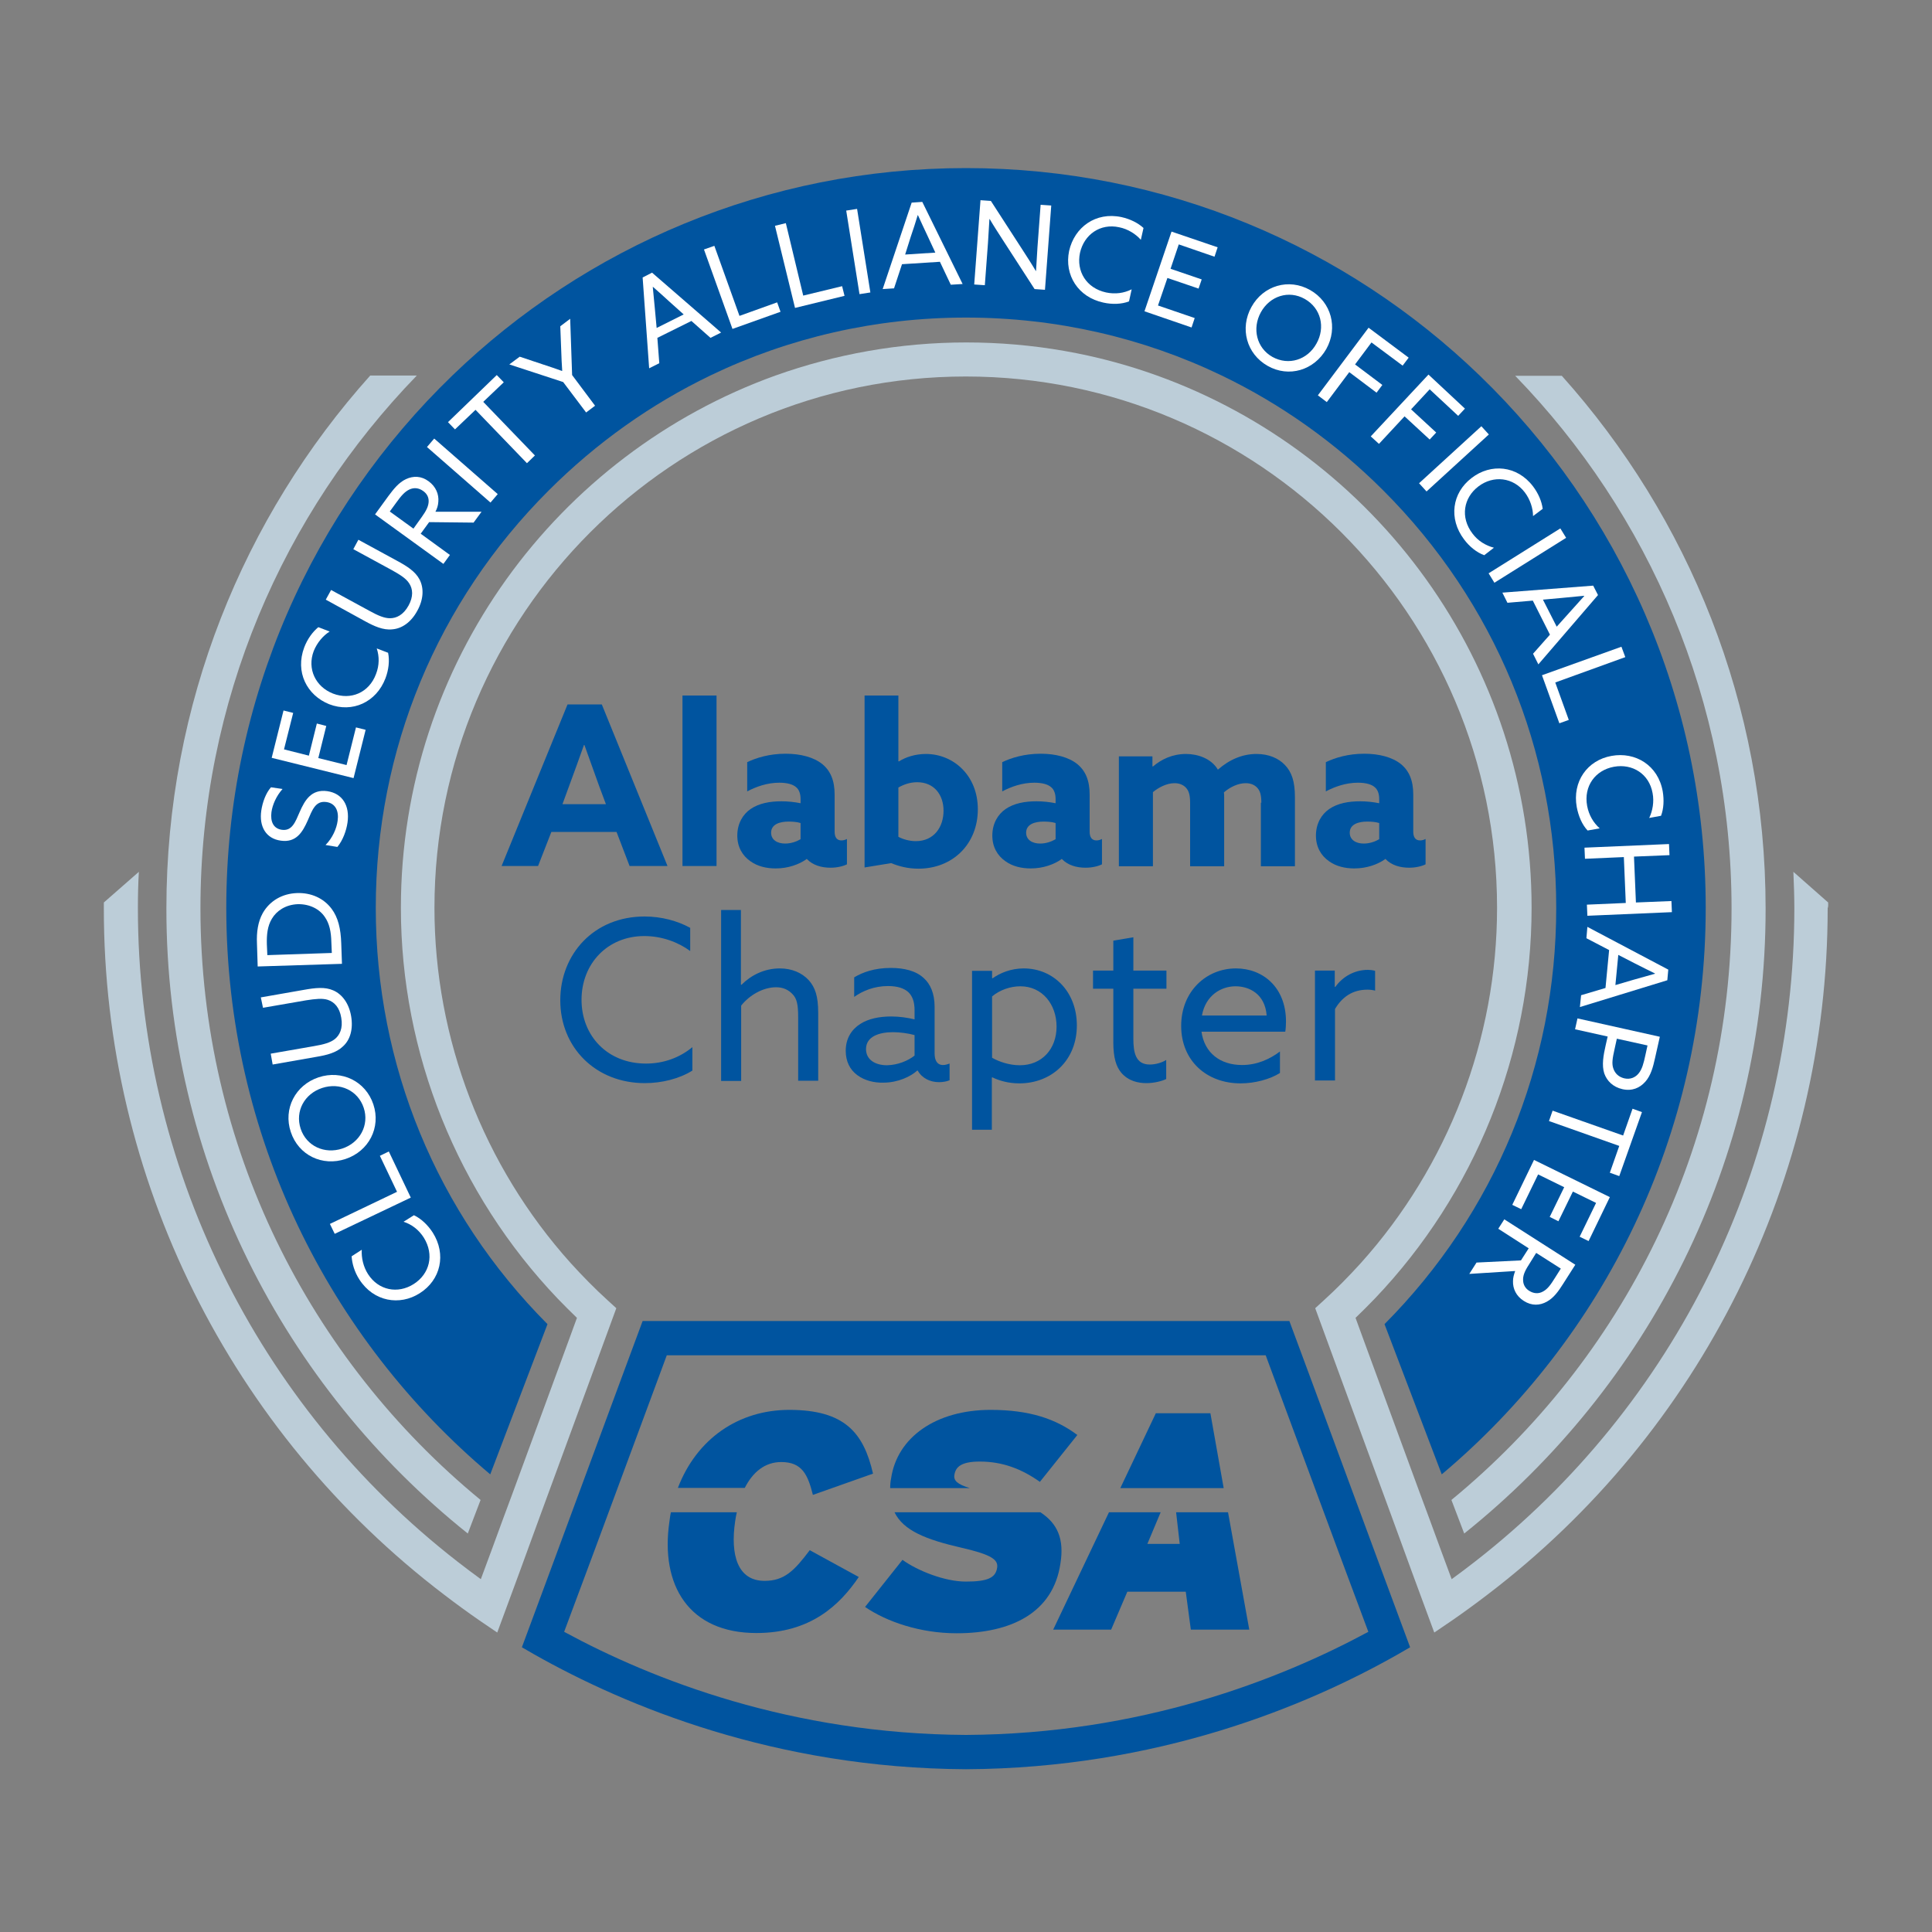 <?xml version="1.0" encoding="utf-8"?>
<!-- Generator: Adobe Illustrator 25.2.3, SVG Export Plug-In . SVG Version: 6.00 Build 0)  -->
<svg version="1.1" id="Layer_1" xmlns="http://www.w3.org/2000/svg" xmlns:xlink="http://www.w3.org/1999/xlink" x="0px" y="0px"
	 viewBox="0 0 800 800" style="enable-background:new 0 0 800 800;" xml:space="preserve">
<rect x="0" y="0" width="800" height="800" fill="#808080" stroke="none"/>
<style type="text/css">
	.st0{fill:#BCCDD8;}
	.st1{fill:#00549F;}
	.st2{fill:#FFFFFF;}
</style>
<g>
	<g>
		<path class="st0" d="M193.7,635l5.3-13.9C128.2,562.9,83,474.7,83,376.1c0-85.7,34.2-163.5,89.6-220.6h-19.3
			c-52.5,58.6-84.4,136-84.4,220.6C68.8,480.8,117.7,574.2,193.7,635z"/>
		<path class="st0" d="M606.3,635l-5.3-13.9c70.8-58.2,116-146.4,116-244.9c0-85.7-34.2-163.5-89.6-220.6h19.3
			c52.5,58.6,84.4,136,84.4,220.6C731.2,480.8,682.3,574.2,606.3,635z"/>
		<path class="st1" d="M612.7,155.5C557.6,102.3,482.6,69.6,400,69.6v0c0,0,0,0,0,0s0,0,0,0v0c-82.6,0-157.6,32.7-212.7,85.9
			c-57.7,55.7-93.6,133.9-93.6,220.4c0,94.2,42.5,178.4,109.3,234.6l23.7-62.2c-45.9-46.1-71.1-107.3-71.1-172.4
			c0-65.3,25.4-126.7,71.6-172.8c19.8-19.8,42.4-35.8,66.9-47.6c32.6-15.7,68.6-24,105.9-24c37.3,0,73.3,8.3,105.9,24
			c24.5,11.8,47.1,27.8,66.9,47.6c46.2,46.2,71.6,107.6,71.6,172.8c0,65.1-25.3,126.3-71.1,172.4l23.7,62.2
			c66.8-56.2,109.3-140.4,109.3-234.6C706.3,289.4,670.4,211.2,612.7,155.5z"/>
		<path class="st1" d="M583.9,682.1l-9.2-24.8l-5-13.5l-3.8-10.3l-22.1-59.8l-9.9-26.7H400h0H266.1l-9.9,26.7l-22.1,59.8l-3.8,10.3
			l-5,13.5l-9.2,24.8l5.2,3c37.9,21.4,99.7,47.1,178.7,47.5v0c0,0,0,0,0,0s0,0,0,0v0c79-0.4,140.8-26,178.7-47.5L583.9,682.1z
			 M400,718.4c-72.4-0.4-129.7-22.8-166.4-42.7l4.1-11l5-13.4l3.8-10.2l21.9-59.1l7.7-20.8h124h0h124l7.7,20.8l21.9,59.1l3.8,10.2
			l5,13.4l4.1,11C529.7,695.6,472.4,718,400,718.4z"/>
		<path class="st0" d="M757,373.7L742.6,361c0.2,5,0.4,10,0.4,15.1c0,106.1-49,205.7-132.2,270.5c-3.2,2.5-6.4,4.9-9.7,7.3
			l-4.3-11.6l-5.1-13.9l-3.9-10.5l-22.7-61.8l-3.8-10.4c2.7-2.6,5.4-5.3,8-8c41.4-43.4,64.9-101.5,64.9-161.8
			c0-101.4-64.8-187.9-155.1-220.4c-24.7-8.9-51.3-13.7-79-13.7v0c0,0,0,0,0,0s0,0,0,0v0c-27.7,0-54.3,4.9-79,13.7
			c-90.3,32.5-155.1,119-155.1,220.4c0,60.3,23.5,118.4,64.9,161.8c2.6,2.7,5.3,5.4,8,8l-3.8,10.4l-22.7,61.8l-3.9,10.5l-5.1,13.9
			l-4.3,11.6c-3.3-2.4-6.5-4.8-9.7-7.3C106.1,581.8,57.1,482.2,57.1,376.1c0-5.1,0.1-10.1,0.4-15.1L43,373.7c0,0.8,0,1.6,0,2.4
			C42.9,488,95.4,593,184,660.4c4.7,3.6,9.5,7.1,14.4,10.5l7.5,5.1l9.3-25.2l5-13.7l3.8-10.4l22.3-60.7l8.9-24.3l-3.5-3.2
			c-5.4-4.9-10.5-10.1-15.4-15.5c-36.1-40.2-56.4-92.7-56.4-147.1c0-121.3,98.7-220,220-220c121.3,0,220,98.7,220,220
			c0,54.4-20.3,106.9-56.4,147.1c-4.9,5.4-10,10.6-15.4,15.5l-3.5,3.2l8.9,24.3l22.3,60.7l3.8,10.4l5,13.7l9.3,25.2l7.5-5.1
			c4.9-3.4,9.7-6.9,14.4-10.5c88.6-67.4,141-172.4,141-284.3C757.1,375.3,757,374.5,757,373.7z"/>
	</g>
	<g>
		<g>
			<g>
				<path class="st1" d="M316.6,654.6c-11.3,0-14.2-10.9-12.2-24.6c0.2-1.3,0.4-2.6,0.7-3.8l-27.3,0c-0.3,1.3-0.4,2.5-0.6,3.8
					c-3.9,26.5,8.1,46.2,36,46.2c22.3,0,34.4-11.4,42.4-23.2l-20.3-11.1C328.9,650.4,324.8,654.6,316.6,654.6z"/>
				<path class="st1" d="M323.5,605.4c8.6,0,11,5.2,13.1,13.6l24.9-8.8c-3.9-16.9-11.7-26.4-34.7-26.4c-20.9,0-38.3,11.9-46.1,32.3
					h27.7C311.7,609.6,316.7,605.4,323.5,605.4z"/>
				<path class="st1" d="M368.6,616.2l33,0c-5.2-1.6-6.8-3.1-6.4-5.5c0.5-3.2,2.7-5.5,10.5-5.5c9.5,0,17.4,3.1,24.9,8.4l15.5-19.4
					c-8.9-6.7-19.9-10.4-35.9-10.4c-22.7,0-38.7,11.4-41.2,28.3C368.7,613.5,368.6,614.9,368.6,616.2z"/>
				<path class="st1" d="M430.8,626.2l-60.4,0c3.7,7.6,13,11.3,27.8,14.7c12.2,2.8,15.2,4.9,14.7,8.2c-0.6,4.2-3.8,5.8-13,5.8
					c-8.7,0-20-4.5-26.2-9l-15.5,19.5c8.9,6.1,22.8,10.9,37.9,10.9c22.5,0,40-8.4,43-28.9C440.7,637.4,438,630.9,430.8,626.2z"/>
				<polygon class="st1" points="501.2,585.2 478.6,585.2 463.9,616.2 506.7,616.2 				"/>
				<polygon class="st1" points="508.5,626.2 487,626.2 488.5,639.3 475.1,639.3 480.6,626.2 459.2,626.2 436.1,674.8 460.1,674.8 
					466.8,659.1 491,659.1 493.1,674.8 517.3,674.8 				"/>
			</g>
		</g>
	</g>
	<g>
		<path class="st1" d="M235,291.7h14.2l27.2,66.9h-15.7l-5.4-14.1h-27l-5.5,14.1h-15.1L235,291.7z M232.9,333h18l-2.8-7.5
			c-1.9-5.3-4.3-11.9-6.1-17h-0.2c-1.8,5.1-4.2,11.7-6.3,17.4L232.9,333z"/>
		<path class="st1" d="M282.6,288h14.1v70.6h-14.1V288z"/>
		<path class="st1" d="M333.9,355.8c-3,2.1-7.5,3.8-12.7,3.8c-3.9,0-7.6-0.9-10.5-3c-3.3-2.3-5.4-5.9-5.4-10.6c0-5,2.3-8.8,5.5-11
			c3.5-2.4,8-3.2,12.8-3.2c2.7,0,5.4,0.3,7.9,0.8v-1.8c0-2.2-0.7-3.9-1.8-4.8c-1.3-1.2-3.7-1.9-7-1.9c-5.1,0-9.7,1.7-13.3,3.6v-12.1
			c3.7-1.8,9.2-3.5,15.9-3.5c6.1,0,11.6,1.4,15.2,4.3c3.4,2.8,5.1,6.8,5.1,12.6v15.4c0,2.1,0.8,3.6,2.8,3.6c0.7,0,1.6-0.2,2.3-0.6
			v10.5c-1.6,0.8-4.1,1.4-6.8,1.4c-3.7,0-7.3-1-9.8-3.6H333.9z M331.5,340.8c-1.5-0.5-3.5-0.6-5-0.6c-3.6,0-7.2,1.1-7.2,4.6
			c0,3,2.6,4.5,5.8,4.5c2.4,0,4.7-0.8,6.4-1.8V340.8z"/>
		<path class="st1" d="M357.9,288H372v27.2l0.2,0.1c2.8-1.8,6.8-3.1,11.2-3.1c11.3,0,21.5,8.8,21.5,22.9c0,14.4-10.4,24.6-24.6,24.6
			c-4.4,0-8.1-1-11.3-2.3l-11,1.8V288z M379.2,348.3c7.6,0,11.5-5.9,11.5-12.6c0-6.7-4-11.8-10.9-11.8c-3.1,0-5.7,1-7.8,2.2v20.4
			C373.8,347.5,376.6,348.3,379.2,348.3z"/>
		<path class="st1" d="M439.5,355.8c-3,2.1-7.5,3.8-12.7,3.8c-3.9,0-7.6-0.9-10.5-3c-3.3-2.3-5.4-5.9-5.4-10.6c0-5,2.3-8.8,5.5-11
			c3.5-2.4,8-3.2,12.8-3.2c2.7,0,5.4,0.3,7.9,0.8v-1.8c0-2.2-0.7-3.9-1.8-4.8c-1.3-1.2-3.7-1.9-7-1.9c-5.1,0-9.7,1.7-13.3,3.6v-12.1
			c3.7-1.8,9.2-3.5,15.9-3.5c6.1,0,11.6,1.4,15.2,4.3c3.4,2.8,5.1,6.8,5.1,12.6v15.4c0,2.1,0.8,3.6,2.8,3.6c0.7,0,1.6-0.2,2.3-0.6
			v10.5c-1.6,0.8-4.1,1.4-6.8,1.4c-3.7,0-7.3-1-9.8-3.6H439.5z M437.1,340.8c-1.5-0.5-3.5-0.6-5-0.6c-3.6,0-7.2,1.1-7.2,4.6
			c0,3,2.6,4.5,5.8,4.5c2.4,0,4.7-0.8,6.4-1.8V340.8z"/>
		<path class="st1" d="M522.3,332.4c0-3.4-0.6-5-1.7-6.2c-1.3-1.4-3-1.9-4.8-1.9c-3.2,0-6.6,1.7-9,3.8c0.1,0.6,0.1,1.4,0.1,2v28.6
			h-14.1v-26.3c0-3.1-0.5-4.9-1.7-6.2c-1.3-1.4-3-1.9-4.8-1.9c-3.2,0-6.6,1.8-8.9,3.7v30.7h-14.1v-45.5h13.9v4.1l0.2,0.1
			c3.5-3,8.1-5.2,13.7-5.2c4.9,0,10.5,1.9,13.2,6.5c4.9-4.3,10.3-6.5,16-6.5c5.1,0,9.1,1.8,11.7,4.5c2.9,3,4.2,6.9,4.2,13.4v28.6
			h-14.1V332.4z"/>
		<path class="st1" d="M573.5,355.8c-3,2.1-7.5,3.8-12.7,3.8c-3.9,0-7.6-0.9-10.5-3c-3.3-2.3-5.4-5.9-5.4-10.6c0-5,2.3-8.8,5.5-11
			c3.5-2.4,8-3.2,12.8-3.2c2.7,0,5.4,0.3,7.9,0.8v-1.8c0-2.2-0.7-3.9-1.8-4.8c-1.3-1.2-3.7-1.9-7-1.9c-5.1,0-9.7,1.7-13.3,3.6v-12.1
			c3.7-1.8,9.2-3.5,15.9-3.5c6.1,0,11.6,1.4,15.2,4.3c3.4,2.8,5.1,6.8,5.1,12.6v15.4c0,2.1,0.8,3.6,2.8,3.6c0.7,0,1.6-0.2,2.3-0.6
			v10.5c-1.6,0.8-4.1,1.4-6.8,1.4c-3.7,0-7.3-1-9.8-3.6H573.5z M571.1,340.8c-1.5-0.5-3.5-0.6-5-0.6c-3.6,0-7.2,1.1-7.2,4.6
			c0,3,2.6,4.5,5.8,4.5c2.4,0,4.7-0.8,6.4-1.8V340.8z"/>
		<path class="st1" d="M266.9,379.5c7,0,13.6,1.8,18.9,4.7v9.6c-5-3.7-11.8-6.2-19-6.2c-15.3,0-26,11.5-26,26.4s10.7,26.4,26.7,26.4
			c7.4,0,14-2.5,19.2-6.8v9.7c-5.4,3.4-12.7,5.2-19.7,5.2c-20.3,0-35-14.7-35-34.3C232,395.1,245.9,379.5,266.9,379.5z"/>
		<path class="st1" d="M298.5,376.8h8.3v30.9l0.2,0.1c4-4,9.5-6.8,15.9-6.8c5,0,9.2,1.8,12.1,5c2.5,2.9,3.8,6.4,3.8,13.4v28.1h-8.3
			v-26.5c0-5.1-0.6-7.5-2.2-9.2c-1.8-2-4.1-3-6.9-3c-5.5,0-11.1,3.3-14.5,7.6v31.2h-8.3V376.8z"/>
		<path class="st1" d="M355,445.2c-3-2.2-4.8-5.6-4.8-10.1c0-5.1,2.4-8.8,6-11.1c3.4-2.2,8-3.1,12.8-3.1c3.5,0,6.8,0.5,9.7,1.2v-3.8
			c0-3.3-0.8-5.8-2.6-7.5c-1.8-1.6-4.5-2.5-8.4-2.5c-5.7,0-10.5,2-14,4.5v-8.1c3.5-2.1,8.4-3.9,15.2-3.9c5.5,0,10.4,1.2,13.6,4.2
			c2.7,2.4,4.5,6.3,4.5,11.9v19.3c0,2.8,1,4.8,3.5,4.8c0.9,0,1.9-0.3,2.7-0.6v6.9c-1.1,0.5-2.7,0.8-4.4,0.8c-3.6,0-7-1.6-8.8-4.8
			h-0.2c-2.6,2.4-7.9,5-14,5C362.1,448.4,358.1,447.5,355,445.2z M378.7,437.1v-8.5c-2.5-0.7-6-1.2-8.9-1.2c-5.6,0-11.2,1.7-11.2,7
			c0,4.4,3.8,6.7,8.7,6.7C371.7,441,375.9,439.3,378.7,437.1z"/>
		<path class="st1" d="M410.8,467.8h-8.3v-65.8h8.3v3l0.2,0.1c3.1-2.2,7.6-4.1,12.9-4.1c12.2,0,22,9.5,22,23.6
			c0,14.6-10.6,24-23.8,24c-4.5,0-8.3-1.1-11.2-2.5l-0.2,0.1V467.8z M422.3,441.1c9.1,0,15.2-6.7,15.2-16c0-9.2-5.9-16.7-15-16.7
			c-4.1,0-8.5,1.5-11.7,4.2V438C413.6,439.6,417.9,441.1,422.3,441.1z"/>
		<path class="st1" d="M461,431.6v-22.2h-8.4v-7.5h8.4v-12.4l8.3-1.4v13.8H483v7.5h-13.7V430c0,5.6,0.8,10.8,6.8,10.8
			c2.4,0,5.1-0.8,6.8-1.9v7.9c-1.8,0.9-5.1,1.7-8.2,1.7c-3.3,0-7.4-0.8-10.4-4.3C462.2,441.7,461,438,461,431.6z"/>
		<path class="st1" d="M497.5,427.1c1.2,9,7.9,13.9,16.8,13.9c6.3,0,11.6-2.5,15.7-5.6v8.9c-4.1,2.6-10.4,4.3-16.3,4.3
			c-14.1,0-24.6-9.4-24.6-23.8c0-14.3,10.4-23.8,22.7-23.8c11.1,0,20.7,7.8,20.7,22c0,1.4-0.1,3.1-0.3,4.2H497.5z M497.7,420.5h26.8
			c-0.7-9.1-7.4-12.1-12.9-12.1C505.7,408.4,499.2,412.1,497.7,420.5z"/>
		<path class="st1" d="M544.4,401.9h8.3v6.7l0.2,0.1c3.1-4.4,8.1-7.1,13.5-7.1c0.9,0,1.9,0.1,3,0.4v8.2c-1.1-0.3-2.2-0.4-3.2-0.4
			c-6.2,0-10.5,3.1-13.4,8v29.6h-8.3V401.9z"/>
	</g>
	<g>
		<path class="st2" d="M148.8,529.8c-2-3.1-3-6.5-3.2-9.6l4.2-2.7c-0.2,3.2,0.6,7,2.6,10.1c4.3,6.7,12.3,8.3,18.9,4.1
			c6.6-4.2,8.6-12.1,4.2-19.2c-2.1-3.3-5-5.5-8.4-6.6l4.3-2.7c3,1.4,5.8,4.1,7.8,7.2c5.7,9,3.3,19.6-5.4,25.1
			C165.5,540.8,154.7,539,148.8,529.8z"/>
		<path class="st2" d="M138.6,510.9l-2-4.1l27.8-13.3l-7.1-14.9l3.7-1.8l9.1,19.1L138.6,510.9z"/>
		<path class="st2" d="M120.4,468.7c-3.2-9.6,1.9-19.4,11.5-22.6s19.5,1.6,22.7,11.2s-1.9,19.4-11.5,22.6S123.6,478.4,120.4,468.7z
			 M150.6,458.7c-2.4-7.2-9.9-10.6-17.2-8.2c-7.3,2.4-11.3,9.6-8.9,16.9c2.4,7.2,9.9,10.6,17.2,8.2S153,465.9,150.6,458.7z"/>
		<path class="st2" d="M131.1,437.6l-18.2,3.2l-0.8-4.5l17.8-3.1c4.2-0.7,6.9-1.5,8.7-2.9c2-1.6,3.5-4.4,2.7-8.9
			c-0.7-4.2-2.8-6.5-5.6-7.4c-2.2-0.7-5-0.4-8.9,0.2l-17.9,3.1L108,413l17.7-3.1c5-0.9,8.9-1.3,12.3,0.2c3.7,1.6,6.5,5.4,7.4,10.7
			c0.9,5.4-0.4,9.8-3.4,12.5C139.3,435.9,135.3,436.9,131.1,437.6z"/>
		<path class="st2" d="M106.7,400.2l-0.3-9.6c-0.2-4.6,0.4-8.9,2.4-12.5c2.9-5.1,8.1-8.1,14.2-8.3c5.8-0.2,11,2.1,14.3,6.5
			c2.7,3.6,3.8,8.2,4,14.3l0.3,8.5L106.7,400.2z M137.2,390c-0.1-4.2-0.8-7.6-2.7-10.3c-2.2-3.3-6.3-5.4-11.2-5.3
			c-5.1,0.2-8.8,2.8-10.7,6c-1.9,3.1-2.2,6.8-2.1,10.6l0.2,4.5l26.7-0.9L137.2,390z"/>
		<path class="st2" d="M134.8,349.9c2.9-2.9,4.6-6.9,5-10c0.6-4.1-0.9-7.3-4.7-7.8c-4.5-0.6-5.8,3.3-7.7,7.7
			c-2.1,4.7-4.7,9.2-11.1,8.3c-6.1-0.8-9.1-5.8-8.1-12.5c0.5-3.3,1.8-7.1,4-9.6l4.8,0.7c-2.6,2.9-4.2,6.6-4.6,9.6
			c-0.5,3.9,0.8,6.8,4.3,7.3c4.3,0.6,5.6-3.3,7.4-7.4c2.1-4.8,4.8-9.5,11.4-8.6c6.3,0.9,9.4,6,8.4,13c-0.5,3.4-1.9,7.3-4.2,10.1
			L134.8,349.9z"/>
		<path class="st2" d="M112.5,313.8l4.9-19.6l4,1l-3.8,15.1l10.3,2.6l3.3-13.3l3.9,1l-3.3,13.3l11.7,2.9l3.9-15.6l4,1l-5,20
			L112.5,313.8z"/>
		<path class="st2" d="M126,268c1.3-3.4,3.4-6.3,5.8-8.3l4.7,1.8c-2.7,1.7-5.2,4.6-6.6,8.1c-2.8,7.4,0.8,14.8,8,17.6
			c7.3,2.8,14.9-0.3,17.8-8.1c1.4-3.6,1.4-7.3,0.3-10.6l4.7,1.8c0.7,3.3,0.2,7.2-1.1,10.6c-3.8,9.9-13.7,14.4-23.3,10.7
			C127.1,287.9,122.1,278.3,126,268z"/>
		<path class="st2" d="M151.1,257.2l-16.2-8.9l2.2-4l15.8,8.6c3.8,2.1,6.3,3.1,8.6,3.1c2.6,0,5.5-1.3,7.7-5.3c2-3.7,1.8-6.8,0.2-9.2
			c-1.3-2-3.7-3.5-7.1-5.4l-16-8.7l2.1-3.9l15.8,8.6c4.5,2.4,7.8,4.6,9.5,7.8c1.9,3.6,1.7,8.3-0.9,13c-2.6,4.8-6.4,7.4-10.4,7.7
			C158.7,261,154.9,259.3,151.1,257.2z"/>
		<path class="st2" d="M155.3,213l5.6-7.7c2.1-2.8,4.2-5.5,7.2-6.9c3-1.4,6.3-1.4,9.4,0.9c3,2.2,4.3,5.4,4,8.5
			c-0.1,1.5-0.5,2.8-1.2,4.1l19.1,0l-3.3,4.5l-18.4-0.2l-3.5,4.8l12.1,8.8l-2.7,3.7L155.3,213z M174.7,214c1.8-2.5,2.8-4.5,2.8-6.5
			c0-1.6-0.7-3.1-2.3-4.2c-1.8-1.3-3.8-1.5-5.7-0.6c-1.9,0.9-3.4,2.6-5.4,5.4l-2.7,3.7l9.8,7.1L174.7,214z"/>
		<path class="st2" d="M176.8,185.1l3-3.5l26.3,23l-3,3.5L176.8,185.1z"/>
		<path class="st2" d="M196.9,169.7l-8.5,8.1l-2.9-3l20.2-19.5l2.9,3l-8.5,8.1l21.4,22.2l-3.3,3.2L196.9,169.7z"/>
		<path class="st2" d="M233.2,158.2l-22.3-7.3l4.3-3.2l9.9,3.3c2.5,0.8,5.1,1.7,7.6,2.6l0.1-0.1c-0.2-2.6-0.3-5.3-0.4-8.1l-0.4-10.3
			l4.1-3.1l0.8,23.3l9.5,12.7l-3.7,2.8L233.2,158.2z"/>
		<path class="st2" d="M266.1,114.9l3.9-2l28.6,24.8l-4.4,2.2l-7.9-7l-14.1,7l0.8,10.5l-4.2,2.1L266.1,114.9z M271.9,135.8l11.2-5.6
			l-5.8-5.2c-2.2-2-4.6-4.2-6.9-6.2l-0.1,0c0.3,3,0.6,6.2,0.9,9.4L271.9,135.8z"/>
		<path class="st2" d="M291.5,103.3l4.3-1.5l10.4,29l15.6-5.6l1.4,3.9l-19.9,7.1L291.5,103.3z"/>
		<path class="st2" d="M320.9,93.5l4.5-1.1l7.2,30l16.1-3.9l1,4l-20.5,5L320.9,93.5z"/>
		<path class="st2" d="M350.4,87.2l4.5-0.7l5.5,34.6l-4.5,0.7L350.4,87.2z"/>
		<path class="st2" d="M377.5,83.9l4.4-0.3l16.7,34l-4.9,0.3l-4.5-9.5l-15.7,1l-3.3,10l-4.7,0.3L377.5,83.9z M374.8,105.4l12.5-0.8
			l-3.3-7.1c-1.3-2.7-2.6-5.6-3.9-8.4l-0.1,0c-0.9,2.9-1.8,5.9-2.9,9L374.8,105.4z"/>
		<path class="st2" d="M403.4,117.8l2.6-34.9l4.3,0.3l13.2,20.4c1.8,2.8,3.7,5.7,5.4,8.6l0.1,0c0.2-3,0.4-6.6,0.6-9.9l1.3-17.5
			l4.4,0.3l-2.6,34.9l-4.3-0.3l-13.2-20.4c-1.8-2.8-3.7-5.7-5.4-8.6l-0.1,0c-0.2,3-0.4,6.6-0.6,9.9l-1.3,17.5L403.4,117.8z"/>
		<path class="st2" d="M464.4,89.9c3.6,0.8,6.8,2.4,9.1,4.5l-1.1,4.9c-2.1-2.4-5.4-4.5-9-5.2c-7.8-1.7-14.5,3-16.2,10.6
			c-1.6,7.6,2.6,14.6,10.8,16.4c3.8,0.8,7.4,0.3,10.6-1.3l-1.1,5c-3.1,1.2-7,1.3-10.6,0.5c-10.4-2.2-16.3-11.4-14.2-21.4
			C444.9,94.1,453.7,87.6,464.4,89.9z"/>
		<path class="st2" d="M485.1,95.9l19.1,6.5l-1.3,3.9l-14.8-5.1l-3.4,10.1l12.9,4.4l-1.3,3.8l-12.9-4.4l-3.9,11.4l15.2,5.2l-1.3,3.9
			l-19.5-6.7L485.1,95.9z"/>
		<path class="st2" d="M542.5,120.1c8.8,5,11.6,15.6,6.7,24.4c-5,8.8-15.5,12-24.3,7c-8.8-5-11.6-15.6-6.7-24.4
			C523.1,118.2,533.7,115.1,542.5,120.1z M526.9,147.8c6.7,3.7,14.5,1.2,18.2-5.5c3.8-6.7,1.9-14.7-4.8-18.5s-14.5-1.2-18.2,5.5
			C518.4,136,520.3,144.1,526.9,147.8z"/>
		<path class="st2" d="M566.7,135.7l16.6,12.4l-2.5,3.3l-12.9-9.6l-6.8,9.1l11.3,8.5l-2.4,3.2l-11.3-8.5l-9.3,12.4l-3.7-2.8
			L566.7,135.7z"/>
		<path class="st2" d="M591.5,155.1l15.1,14.1l-2.8,3l-11.8-11l-7.7,8.3l10.4,9.6l-2.7,2.9l-10.4-9.6L571,183.8l-3.4-3.1
			L591.5,155.1z"/>
		<path class="st2" d="M613.4,176.5l3.1,3.4l-25.8,23.6l-3.1-3.4L613.4,176.5z"/>
		<path class="st2" d="M634.8,201.4c2.2,2.9,3.6,6.2,4,9.3l-4,3c0-3.2-1.2-6.9-3.4-9.8c-4.8-6.3-13-7.2-19.2-2.5
			c-6.2,4.7-7.6,12.8-2.5,19.5c2.3,3.1,5.5,5,8.9,5.9l-4,3.1c-3.1-1.1-6.2-3.6-8.4-6.6c-6.4-8.5-5-19.2,3.2-25.4
			C617.3,191.8,628.2,192.7,634.8,201.4z"/>
		<path class="st2" d="M646.1,218.8l2.4,3.9l-29.7,18.6l-2.4-3.9L646.1,218.8z"/>
		<path class="st2" d="M659.7,242.5l2,3.9L637,275.1l-2.2-4.4l7-7.9l-7.1-14.1l-10.5,0.9l-2.1-4.2L659.7,242.5z M638.9,248.3
			l5.7,11.2l5.2-5.8c2-2.3,4.2-4.6,6.2-6.9l0-0.1c-3,0.3-6.2,0.6-9.4,0.9L638.9,248.3z"/>
		<path class="st2" d="M671.4,267.8l1.6,4.3l-29,10.5l5.6,15.5l-3.9,1.4l-7.2-19.9L671.4,267.8z"/>
		<path class="st2" d="M688.5,327.7c0.6,3.6,0.4,7.2-0.7,10.1l-4.9,0.9c1.4-2.9,2.1-6.7,1.4-10.3c-1.4-7.9-8.3-12.3-16-10.9
			s-12.6,8-11.1,16.2c0.7,3.8,2.6,7,5.2,9.3l-5,0.9c-2.3-2.4-3.8-6-4.5-9.7c-1.9-10.5,4.3-19.4,14.4-21.2
			C677.2,311.2,686.6,316.9,688.5,327.7z"/>
		<path class="st2" d="M691.1,349.5l0.2,4.6l-14.7,0.6l0.8,19l14.7-0.6l0.2,4.6l-35,1.5l-0.2-4.6l16.1-0.7l-0.8-19l-16.1,0.7
			l-0.2-4.6L691.1,349.5z"/>
		<path class="st2" d="M690.8,401.5l-0.4,4.4L654.2,417l0.5-4.9l10.1-3l1.5-15.7l-9.4-4.9l0.4-4.7L690.8,401.5z M670.1,395.4
			l-1.2,12.5l7.5-2.2c2.9-0.8,6-1.7,8.9-2.5l0-0.1c-2.7-1.3-5.6-2.8-8.4-4.2L670.1,395.4z"/>
		<path class="st2" d="M687.3,429.3l-2,8.9c-0.8,3.6-1.7,7.1-4,9.7c-2.3,2.6-5.5,4-9.5,3.1c-3.9-0.9-6.4-3.4-7.5-6.5
			c-1.1-3.4-0.4-7.4,0.6-11.8l0.8-3.5l-13.5-3l1-4.5L687.3,429.3z M668.6,434.2c-0.9,4-1.3,6.3-0.5,8.4c0.7,1.9,2.1,3.3,4.4,3.9
			c2.5,0.6,4.6-0.3,6-2c1.5-1.8,2.1-4.3,2.8-7.5l0.9-4.1l-12.7-2.8L668.6,434.2z"/>
		<path class="st2" d="M672.1,470.2l3.9-11.1l3.9,1.4l-9.4,26.5l-3.9-1.4l3.9-11.1l-29.1-10.3l1.5-4.3L672.1,470.2z"/>
		<path class="st2" d="M666.6,495.7l-8.8,18.2l-3.7-1.8l6.8-14l-9.6-4.7l-6,12.3l-3.6-1.8l6-12.3l-10.8-5.3l-7,14.4l-3.7-1.8l9-18.6
			L666.6,495.7z"/>
		<path class="st2" d="M652.3,523.7l-5.1,8c-1.9,3-3.8,5.7-6.7,7.3c-2.9,1.6-6.2,1.8-9.5-0.3c-3.2-2-4.6-5.1-4.5-8.2
			c0-1.5,0.4-2.8,0.9-4.2l-19,1.2l3-4.7l18.4-0.9l3.2-5l-12.6-8.1l2.5-3.9L652.3,523.7z M633,523.8c-1.7,2.6-2.5,4.6-2.3,6.6
			c0.1,1.6,0.9,3.1,2.5,4.1c1.9,1.2,3.9,1.3,5.7,0.3c1.9-1,3.2-2.8,5-5.7l2.4-3.8l-10.2-6.5L633,523.8z"/>
	</g>
</g>
</svg>
